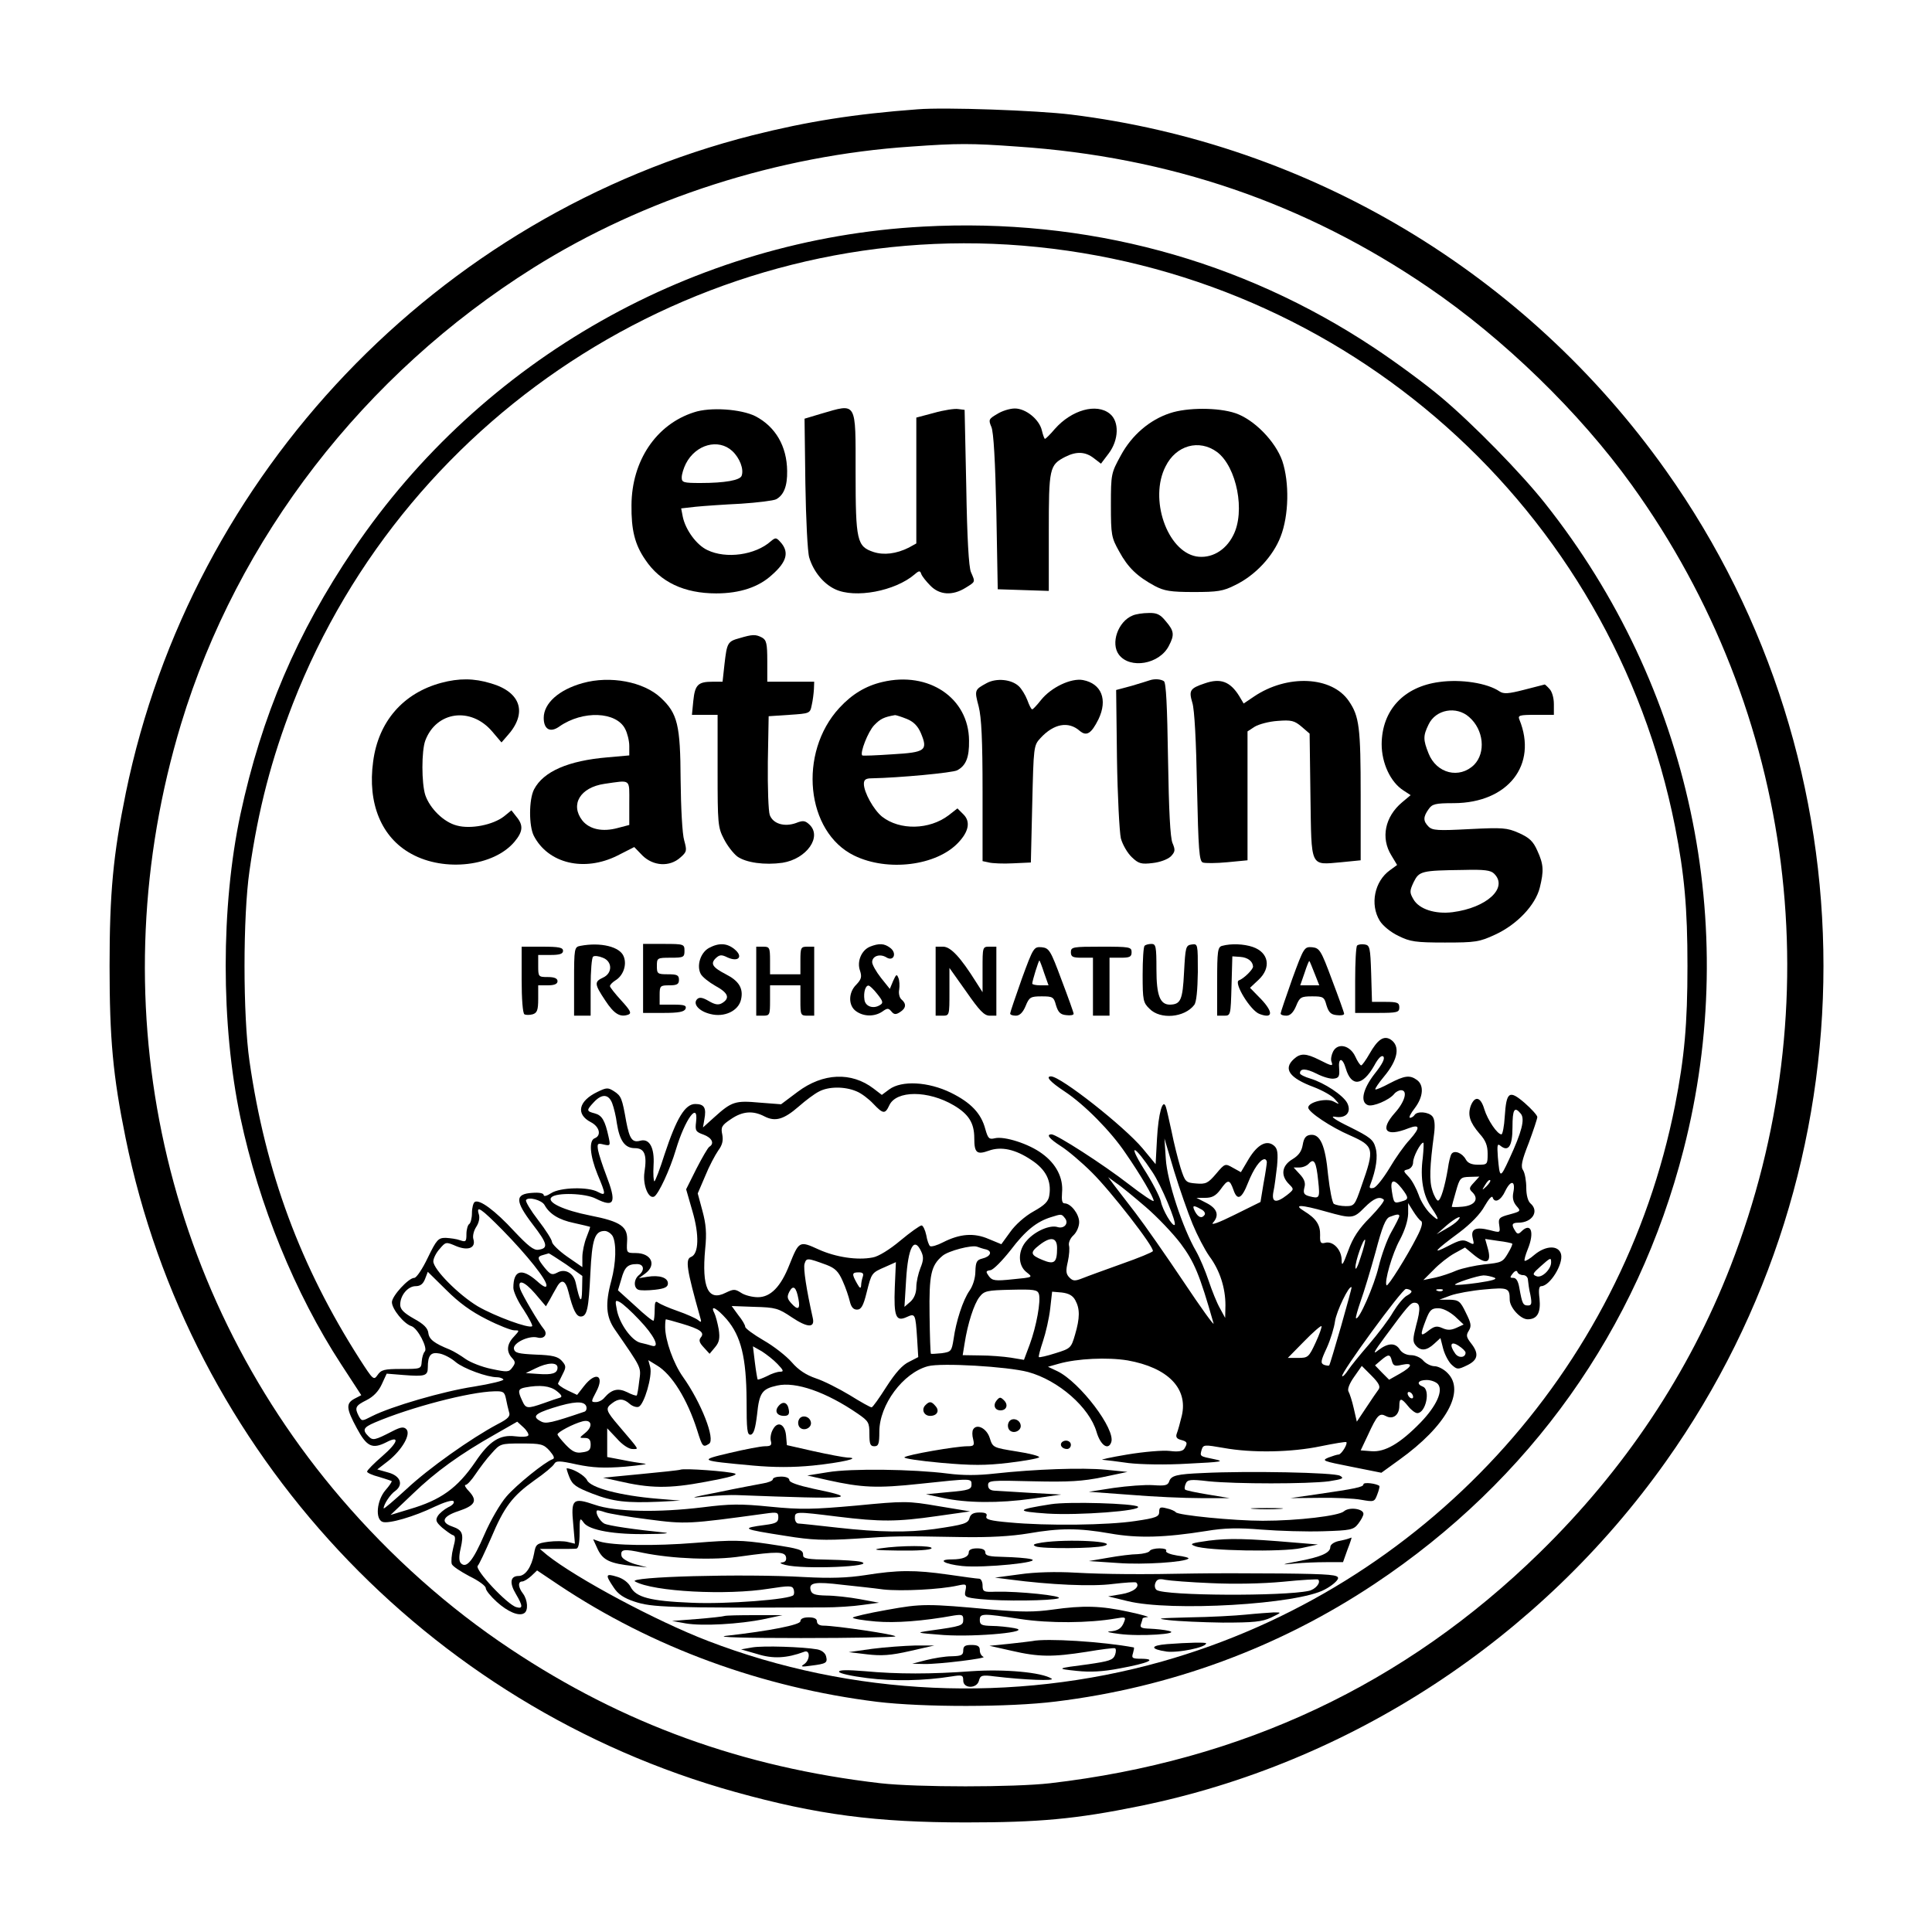 <?xml version="1.0" standalone="no"?>
<!DOCTYPE svg PUBLIC "-//W3C//DTD SVG 20010904//EN"
 "http://www.w3.org/TR/2001/REC-SVG-20010904/DTD/svg10.dtd">
<svg version="1.0" xmlns="http://www.w3.org/2000/svg"
 width="700pt" height="700pt" viewBox="0 0 700 700"
 preserveAspectRatio="xMidYMid meet">
<g transform="translate(0,700) scale(0.1,-0.1)"
fill="#000000" stroke="none">
<path d="M3325 6604 c-229 -17 -399 -44 -598 -94 -1141 -289 -2033 -1224
-2271 -2382 -46 -225 -59 -364 -59 -628 0 -263 12 -397 58 -623 231 -1137
1091 -2059 2210 -2370 295 -82 509 -110 835 -110 263 0 398 12 628 59 763 155
1452 606 1908 1249 761 1072 761 2518 0 3590 -507 715 -1289 1183 -2156 1290
-123 15 -457 27 -555 19z m360 -135 c552 -37 1043 -205 1490 -510 273 -186
548 -453 737 -716 594 -825 727 -1883 358 -2831 -151 -388 -384 -737 -692
-1038 -488 -477 -1077 -754 -1773 -835 -131 -15 -482 -15 -615 0 -500 58 -933
215 -1340 486 -226 150 -433 335 -614 546 -661 772 -878 1821 -580 2806 204
673 662 1267 1277 1653 400 251 887 407 1369 439 167 12 218 12 383 0z"/>
<path d="M3345 6179 c-829 -44 -1598 -480 -2064 -1169 -205 -303 -333 -603
-410 -961 -71 -334 -71 -762 0 -1098 67 -316 198 -638 365 -894 l73 -112 -25
-13 c-31 -17 -30 -35 9 -107 36 -67 56 -76 106 -51 51 27 44 0 -14 -50 -30
-26 -55 -51 -55 -56 0 -4 19 -13 43 -19 23 -7 44 -14 46 -15 2 -2 -8 -17 -23
-34 -31 -37 -37 -104 -10 -114 22 -8 115 19 189 55 34 16 63 25 68 20 5 -5 -3
-15 -19 -22 -15 -8 -32 -22 -38 -32 -9 -15 -6 -22 16 -42 15 -12 32 -25 39
-27 10 -3 10 -14 1 -47 -6 -24 -8 -50 -5 -58 3 -8 32 -27 64 -44 33 -16 59
-35 59 -43 0 -8 18 -30 40 -50 40 -36 80 -53 99 -41 16 9 13 48 -4 71 -18 23
-19 44 -3 44 6 0 21 9 33 20 l21 20 79 -53 c339 -226 735 -371 1153 -423 167
-20 478 -20 647 1 416 51 808 195 1155 426 564 375 953 922 1120 1574 209 815
24 1678 -501 2340 -85 108 -263 290 -379 387 -52 44 -160 124 -240 177 -483
321 -1044 472 -1635 440z m360 -69 c1173 -96 2136 -954 2364 -2105 34 -174 45
-294 45 -505 0 -211 -11 -331 -45 -505 -191 -965 -912 -1747 -1859 -2015 -540
-152 -1124 -126 -1646 75 -187 72 -475 226 -582 311 l-26 22 59 0 c33 0 66 0
73 1 8 1 12 20 12 58 0 54 1 56 15 36 19 -27 111 -44 236 -41 52 0 78 3 59 5
-109 11 -206 25 -221 33 -16 9 -33 39 -26 47 2 2 15 -1 29 -6 14 -5 85 -17
157 -26 137 -18 146 -17 424 21 43 6 47 5 47 -14 0 -17 -8 -22 -47 -27 -91
-12 -86 -15 75 -40 92 -15 137 -17 250 -10 149 10 153 10 382 6 105 -2 184 3
245 13 115 20 183 20 297 0 101 -18 199 -15 349 9 66 11 115 12 200 5 63 -5
163 -8 223 -6 99 3 110 5 127 27 10 13 19 29 19 36 0 19 -52 26 -71 9 -18 -16
-166 -34 -294 -34 -104 0 -308 20 -315 31 -3 4 -18 11 -33 14 -23 6 -27 4 -27
-13 0 -17 -11 -22 -87 -33 -98 -15 -320 -18 -456 -5 -70 6 -87 11 -83 22 4 10
-3 14 -25 14 -22 0 -32 -6 -36 -19 -5 -21 -19 -25 -128 -41 -97 -13 -198 -12
-350 5 -71 8 -136 15 -142 15 -7 0 -13 9 -13 20 0 24 2 24 155 5 155 -19 214
-19 360 2 l120 17 -115 19 c-111 19 -122 19 -298 2 -157 -14 -200 -15 -311 -4
-109 11 -148 10 -243 -2 -164 -20 -318 -17 -393 9 -79 27 -87 21 -78 -71 l6
-70 -25 6 c-15 4 -46 4 -71 1 -43 -6 -46 -9 -52 -43 -9 -48 -31 -81 -56 -81
-30 0 -34 -25 -10 -65 26 -44 26 -55 2 -48 -32 8 -153 137 -140 150 5 5 26 50
48 100 48 114 77 152 158 210 35 24 67 51 71 59 7 12 19 12 82 -2 58 -12 98
-14 175 -8 55 5 87 10 70 11 -16 2 -54 8 -82 14 l-53 10 0 52 0 52 35 -37 c19
-22 43 -38 56 -38 25 0 29 -8 -49 84 -47 55 -50 63 -24 82 23 18 42 17 63 -2
10 -9 25 -14 33 -11 20 8 50 111 42 143 l-7 26 31 -19 c54 -32 110 -122 146
-235 19 -61 21 -63 43 -49 24 15 -28 149 -95 243 -34 48 -64 132 -64 180 0 15
1 28 3 28 2 0 28 -7 58 -16 67 -20 83 -32 68 -50 -8 -10 -5 -19 11 -36 l21
-23 20 24 c15 18 18 32 13 65 -4 22 -11 49 -16 59 -16 31 9 18 45 -23 52 -61
71 -139 72 -293 0 -108 2 -127 15 -125 11 2 17 23 23 73 8 79 18 93 73 105 67
15 177 -23 292 -102 39 -27 42 -32 42 -73 0 -37 3 -45 18 -45 15 0 18 9 18 53
0 97 86 213 176 237 47 13 288 -1 363 -21 110 -30 222 -128 248 -217 14 -48
42 -68 53 -38 18 46 -114 219 -195 258 l-34 16 39 11 c67 19 177 24 250 12
145 -26 219 -101 196 -200 -6 -25 -14 -54 -18 -64 -5 -13 -1 -20 15 -24 23 -6
25 -11 12 -32 -6 -9 -22 -12 -53 -8 -25 3 -94 -3 -154 -13 -60 -10 -100 -19
-89 -19 11 -1 54 -6 95 -12 44 -5 133 -7 215 -2 122 6 134 8 95 16 -54 11 -53
10 -46 35 6 18 10 18 79 6 104 -19 247 -16 352 6 49 10 91 17 93 15 6 -6 -18
-45 -28 -45 -5 0 -21 -5 -37 -11 -26 -11 -19 -13 82 -33 l110 -22 65 47 c170
122 240 249 175 314 -13 14 -35 25 -47 25 -13 0 -31 9 -41 20 -9 11 -29 20
-44 20 -17 0 -33 8 -41 20 -16 26 -43 25 -78 -2 -22 -18 -17 -7 23 47 84 114
94 125 108 125 21 0 23 -21 6 -82 -12 -47 -13 -59 -2 -72 18 -22 40 -20 67 5
l23 21 10 -39 c6 -22 20 -48 31 -58 19 -17 22 -18 55 -2 40 19 45 42 15 80
-17 22 -19 29 -8 46 10 17 8 27 -11 65 -20 42 -26 46 -59 47 l-37 0 40 15 c22
8 77 18 122 22 87 8 93 6 93 -37 0 -28 39 -71 65 -71 35 0 48 24 43 75 -4 31
-2 45 6 45 31 0 81 80 72 116 -9 33 -55 32 -96 -2 -17 -15 -33 -24 -36 -22 -2
3 3 21 11 41 26 63 12 100 -23 65 -10 -10 -15 -10 -22 2 -15 23 -12 30 11 30
51 0 77 42 44 70 -9 8 -15 30 -15 56 0 25 -5 53 -11 63 -10 14 -6 34 20 100
17 46 31 88 31 94 -1 7 -21 29 -46 51 -56 48 -66 41 -72 -49 -2 -36 -8 -65
-12 -65 -15 0 -50 52 -62 91 -13 45 -34 50 -49 13 -12 -34 -4 -60 32 -102 22
-24 29 -43 29 -72 0 -39 -1 -40 -35 -40 -23 0 -37 6 -44 19 -13 24 -42 35 -52
20 -4 -6 -10 -30 -13 -53 -11 -65 -26 -116 -36 -116 -4 0 -14 16 -20 36 -12
35 -10 87 6 206 4 32 2 53 -6 63 -14 17 -56 20 -65 5 -3 -5 -11 -10 -16 -10
-6 0 2 16 17 35 31 41 34 83 8 102 -26 19 -45 16 -99 -12 -26 -14 -49 -24 -52
-22 -2 2 12 23 32 47 51 61 59 111 23 134 -25 15 -47 -1 -76 -52 -13 -23 -27
-42 -30 -42 -4 0 -14 15 -22 33 -19 40 -63 50 -80 17 -6 -12 -9 -28 -6 -36 7
-18 3 -18 -44 6 -48 24 -68 25 -92 3 -40 -36 -16 -69 73 -102 31 -12 65 -31
75 -43 19 -21 19 -21 -4 -9 -26 14 -92 -2 -92 -22 0 -16 82 -71 152 -101 87
-39 89 -47 41 -183 -24 -70 -26 -73 -57 -73 -17 0 -36 4 -43 8 -6 4 -15 51
-21 104 -10 109 -29 151 -65 146 -16 -2 -23 -12 -27 -36 -4 -23 -14 -38 -37
-52 -39 -23 -44 -59 -13 -90 19 -19 19 -19 -7 -40 -40 -31 -57 -27 -49 13 4
17 9 59 13 92 4 48 2 63 -11 74 -26 22 -59 5 -91 -47 l-29 -49 -29 16 c-28 16
-29 16 -61 -22 -29 -34 -37 -38 -72 -35 -38 3 -40 5 -57 58 -9 30 -24 89 -32
130 -9 41 -18 82 -21 90 -11 32 -27 -24 -32 -116 l-5 -92 -47 57 c-67 80 -297
261 -332 261 -21 0 -3 -20 50 -55 71 -47 167 -144 220 -223 54 -78 102 -160
102 -173 0 -5 -41 22 -91 61 -93 72 -261 180 -279 180 -21 0 -8 -16 34 -43 24
-15 75 -58 112 -95 68 -67 226 -270 221 -285 -1 -4 -52 -25 -112 -46 -61 -22
-125 -45 -142 -52 -28 -11 -35 -11 -48 2 -13 13 -14 24 -6 58 5 23 7 49 4 59
-2 10 5 26 16 36 12 11 21 32 21 48 0 29 -30 68 -53 68 -9 0 -11 12 -9 39 5
53 -21 104 -72 141 -48 36 -137 64 -171 56 -21 -5 -25 -2 -35 33 -15 57 -52
96 -125 132 -82 40 -178 45 -223 12 l-27 -20 -30 23 c-80 61 -183 57 -275 -12
l-60 -45 -78 6 c-88 8 -101 4 -164 -53 l-41 -37 5 29 c8 42 0 56 -33 56 -37 0
-68 -52 -111 -182 -17 -54 -34 -98 -37 -98 -3 0 -5 26 -3 58 4 64 -15 98 -48
89 -29 -8 -39 6 -51 69 -15 85 -18 93 -44 110 -22 14 -27 14 -60 -2 -69 -33
-80 -81 -24 -110 31 -16 39 -48 14 -58 -22 -8 -18 -62 10 -131 31 -74 31 -79
2 -64 -35 20 -138 17 -170 -4 -15 -10 -27 -13 -27 -7 0 7 -17 10 -42 8 -63 -4
-62 -30 2 -114 54 -70 58 -87 21 -92 -17 -3 -38 14 -88 67 -69 75 -126 117
-143 106 -5 -3 -10 -21 -10 -40 0 -19 -5 -37 -10 -40 -5 -3 -10 -20 -10 -36 0
-27 -2 -30 -22 -23 -13 5 -36 8 -53 9 -27 0 -33 -6 -65 -72 -19 -40 -41 -73
-49 -73 -21 0 -81 -66 -81 -88 0 -25 44 -79 71 -87 23 -8 60 -80 48 -92 -5 -5
-10 -21 -11 -36 -2 -27 -3 -27 -74 -27 -62 0 -73 -3 -86 -22 -14 -20 -16 -18
-65 58 -214 335 -341 676 -399 1079 -24 166 -24 524 0 690 32 224 80 406 157
605 418 1073 1502 1753 2644 1660z m1276 -3000 c-43 -55 -54 -103 -25 -114 18
-7 77 18 95 40 6 8 18 14 25 14 26 0 14 -42 -22 -82 -56 -63 -34 -89 49 -56
42 16 44 3 5 -41 -20 -21 -53 -68 -74 -104 -22 -36 -47 -68 -57 -71 -14 -3
-17 0 -12 12 21 55 28 102 19 133 -8 30 -20 39 -94 76 -52 25 -73 40 -54 37
41 -8 62 17 45 50 -15 28 -83 73 -133 88 -21 6 -38 15 -38 19 0 19 22 18 60
-1 23 -12 51 -20 63 -18 18 2 21 9 19 36 -4 41 12 42 24 1 20 -68 61 -64 103
10 15 28 27 39 33 33 7 -7 -4 -28 -31 -62z m-1878 -64 c18 -7 45 -28 61 -45
36 -38 43 -38 58 -6 25 55 141 55 234 0 54 -32 74 -64 74 -119 0 -53 9 -61 53
-45 45 16 96 5 154 -34 52 -34 73 -75 65 -127 -3 -23 -16 -36 -57 -59 -31 -17
-67 -49 -85 -75 l-32 -44 -46 19 c-53 23 -104 19 -165 -12 -21 -11 -42 -17
-47 -14 -4 2 -11 21 -14 40 -4 19 -12 35 -17 35 -6 0 -41 -25 -77 -55 -38 -32
-80 -58 -100 -61 -56 -11 -134 1 -196 29 -70 32 -71 31 -106 -56 -31 -79 -68
-117 -114 -117 -20 0 -48 7 -61 16 -22 14 -27 14 -56 0 -63 -32 -87 18 -74
159 6 57 3 90 -10 138 l-17 63 27 63 c14 35 36 76 47 92 15 20 19 36 15 58 -6
27 -2 34 31 56 42 29 80 32 122 10 39 -20 70 -11 124 36 25 22 57 46 73 54 35
19 94 19 136 1z m-885 -43 c6 -16 14 -48 17 -73 10 -63 29 -90 65 -90 35 0 45
-23 35 -87 -7 -46 15 -100 36 -88 16 11 56 96 78 170 33 110 82 177 73 100 -4
-32 -1 -36 27 -46 30 -11 41 -32 21 -44 -5 -3 -26 -39 -47 -80 l-37 -74 23
-80 c25 -85 23 -154 -5 -165 -22 -8 -16 -45 32 -216 7 -22 5 -23 -8 -12 -8 6
-41 21 -73 32 -32 11 -63 25 -70 30 -10 8 -13 3 -13 -25 0 -20 -2 -38 -4 -40
-2 -3 -32 21 -66 53 l-63 57 12 40 c12 44 23 55 57 55 25 0 29 -22 7 -40 -19
-15 -20 -46 -2 -53 7 -3 34 -3 60 0 36 4 47 10 47 23 0 21 -31 31 -74 24 l-31
-5 23 17 c42 31 22 74 -35 74 -33 0 -33 1 -31 41 4 55 -22 73 -134 95 -96 19
-158 48 -140 66 18 18 123 15 161 -5 68 -34 76 -15 37 86 -13 34 -26 74 -29
89 -4 25 -2 27 21 21 23 -5 24 -4 17 28 -13 60 -24 78 -50 85 -31 8 -31 11 -3
41 29 31 53 29 66 -4z m3292 -38 c16 -19 4 -66 -42 -165 -33 -71 -34 -70 -41
8 -3 43 -2 50 9 41 29 -24 44 -2 44 66 0 66 7 78 30 50z m-1189 -400 c17 -41
44 -93 61 -117 38 -51 58 -115 58 -177 l-1 -46 -19 35 c-11 19 -29 64 -41 100
-12 36 -32 83 -45 106 -49 84 -105 255 -110 334 l-5 75 35 -118 c20 -65 50
-151 67 -192z m834 240 c-10 -74 1 -136 31 -180 32 -47 30 -55 -5 -21 -15 15
-34 45 -41 67 -8 22 -23 51 -35 64 -21 22 -22 24 -4 28 11 3 19 14 19 26 0 20
27 71 37 71 2 0 1 -25 -2 -55z m-980 -51 c32 -47 89 -184 81 -192 -8 -7 -44
54 -50 85 -4 18 -32 72 -63 120 -59 95 -32 84 32 -13z m415 35 c0 -5 -5 -40
-12 -77 l-11 -67 -95 -47 c-56 -28 -87 -39 -77 -28 24 27 15 52 -25 72 l-35
18 32 0 c24 0 38 7 55 30 27 38 33 38 47 -1 14 -41 30 -33 53 26 20 50 44 85
60 85 4 0 8 -5 8 -11z m186 -67 c7 -64 5 -66 -33 -56 -18 5 -22 11 -17 31 5
17 0 31 -17 49 l-22 24 21 0 c12 0 27 6 34 14 19 21 27 7 34 -62z m564 -7
c-18 -19 -18 -23 -4 -36 23 -24 7 -47 -37 -51 -21 -2 -39 -2 -39 0 0 2 7 27
15 55 14 50 17 52 50 53 l35 1 -20 -22z m-1189 -88 c42 -36 99 -96 127 -133
49 -66 68 -110 119 -289 3 -11 -46 57 -108 150 -63 94 -141 206 -174 249 -33
43 -69 90 -80 104 l-20 27 30 -22 c17 -11 64 -50 106 -86z m1235 75 c-17 -16
-18 -16 -5 5 7 12 15 20 18 17 3 -2 -3 -12 -13 -22z m-307 -8 c26 -34 26 -40
-1 -47 -27 -8 -28 -7 -35 37 -7 43 7 47 36 10z m404 -15 c-4 -20 0 -35 12 -49
16 -18 15 -19 -25 -30 -38 -10 -42 -14 -38 -39 4 -28 4 -28 -34 -18 -52 13
-70 4 -62 -29 6 -25 5 -25 -16 -14 -19 10 -30 8 -74 -15 -60 -31 -50 -18 42
50 41 31 76 67 91 95 14 24 26 39 29 32 7 -23 30 -12 46 23 20 41 38 38 29 -6z
m-3510 -45 c18 -33 53 -54 106 -65 31 -7 57 -13 59 -14 1 -1 -5 -18 -13 -38
-8 -20 -15 -52 -15 -72 l0 -36 -55 38 c-30 21 -54 45 -55 53 0 8 -23 44 -50
79 -27 35 -47 68 -44 73 8 13 57 0 67 -18z m3041 19 c3 -4 -19 -32 -49 -63
-42 -42 -63 -74 -80 -121 -20 -54 -24 -59 -24 -33 -1 37 -32 69 -60 61 -16 -4
-19 1 -18 28 1 37 -14 60 -58 87 -41 25 -12 24 80 -2 93 -26 99 -26 139 15 34
34 55 42 70 28z m135 -77 c7 -5 2 -25 -16 -59 -34 -67 -104 -179 -109 -174
-10 10 21 117 48 165 18 34 29 69 30 94 l0 39 18 -29 c10 -16 23 -33 29 -36z
m-798 43 c11 -5 17 -14 14 -20 -10 -15 -23 -11 -35 11 -12 23 -7 25 21 9z
m-2530 -76 c90 -92 159 -179 159 -200 0 -10 -11 -6 -35 16 -55 48 -85 39 -85
-25 0 -13 16 -49 37 -79 20 -31 34 -58 31 -60 -10 -10 -135 36 -197 72 -70 42
-161 134 -161 163 0 10 10 31 23 45 22 26 23 26 60 10 44 -18 72 -6 62 26 -3
10 1 29 10 43 10 15 14 33 10 46 -11 35 8 22 86 -57z m2037 44 c16 -19 -2 -40
-26 -33 -27 9 -81 -14 -111 -48 -34 -36 -34 -91 -1 -116 23 -18 23 -18 -50
-25 -65 -7 -75 -5 -87 11 -12 17 -12 19 6 22 11 2 43 35 73 73 53 70 94 103
146 119 38 12 38 12 50 -3z m1212 7 c0 -4 -13 -30 -29 -58 -16 -28 -36 -85
-46 -126 -16 -68 -72 -196 -82 -186 -2 2 6 30 17 62 12 33 36 113 54 178 24
91 36 121 51 127 26 10 35 11 35 3z m212 -16 c-6 -7 -25 -21 -44 -31 l-33 -19
35 31 c35 30 62 42 42 19z m-3062 -57 c14 -28 12 -97 -5 -161 -23 -84 -19
-131 12 -176 100 -145 96 -136 89 -188 -3 -27 -7 -50 -9 -52 -2 -2 -18 3 -35
12 -33 16 -56 10 -82 -20 -7 -9 -21 -16 -31 -16 -18 0 -18 1 1 37 32 60 -1 76
-44 21 l-25 -32 -36 17 c-20 10 -35 21 -33 25 2 4 10 19 17 34 13 25 12 30 -4
48 -14 15 -33 20 -94 22 -63 3 -76 6 -79 21 -4 21 54 49 85 41 25 -7 39 12 23
31 -19 23 -78 124 -85 144 -12 38 14 30 53 -15 l40 -47 14 24 c7 13 18 33 24
43 18 34 33 29 44 -16 16 -64 28 -88 44 -88 23 0 29 28 35 156 6 125 16 154
52 154 10 0 23 -9 29 -19z m1610 -43 c0 -53 -10 -61 -53 -43 -44 18 -46 27
-11 54 41 32 64 28 64 -11z m1100 -33 c-10 -33 -19 -50 -19 -38 -1 23 29 107
35 101 2 -2 -5 -31 -16 -63z m549 49 c2 -2 -5 -18 -16 -36 -18 -31 -24 -33
-84 -39 -35 -4 -80 -14 -101 -22 -20 -9 -55 -21 -78 -26 l-43 -9 37 37 c20 21
54 48 76 60 l38 21 30 -25 c48 -40 68 -31 52 24 l-9 32 47 -7 c26 -3 49 -8 51
-10z m-2141 -29 c9 -19 8 -32 -3 -59 -8 -20 -15 -51 -15 -69 0 -22 -8 -41 -21
-53 l-22 -19 6 98 c7 118 29 159 55 102z m235 8 c24 -7 16 -26 -14 -33 -20 -5
-24 -12 -25 -47 0 -23 -9 -52 -21 -69 -24 -34 -49 -111 -58 -176 -7 -44 -9
-46 -43 -51 -21 -2 -38 -3 -39 -2 -2 1 -4 64 -5 141 -2 145 5 179 47 214 21
18 106 40 125 33 8 -3 23 -8 33 -10z m-1522 -54 l59 -42 -1 -51 c-1 -52 -8
-44 -23 26 -8 36 -39 53 -67 37 -19 -10 -25 -7 -45 17 -28 35 -29 41 -6 47 9
3 19 5 20 6 2 0 30 -18 63 -40z m944 -2 c31 -12 43 -24 58 -58 11 -24 22 -57
26 -74 5 -21 13 -30 26 -30 15 0 23 13 35 62 18 71 17 71 68 93 l38 17 -4 -91
c-4 -106 4 -126 43 -108 31 14 32 13 38 -79 l4 -66 -33 -17 c-24 -11 -49 -39
-82 -90 -26 -41 -50 -75 -54 -75 -3 -1 -39 19 -79 44 -40 24 -95 52 -123 61
-35 12 -63 30 -87 58 -20 23 -66 59 -103 80 -36 21 -66 43 -66 49 0 6 -11 25
-25 42 l-24 33 82 -3 c77 -2 87 -5 136 -38 57 -38 84 -39 76 -3 -23 103 -35
180 -30 197 7 22 9 22 80 -4z m2625 9 c0 -25 -34 -58 -53 -50 -16 6 -14 10 14
35 37 33 39 34 39 15z m-101 -46 c9 0 17 -8 17 -17 1 -10 4 -35 9 -55 6 -32 4
-38 -9 -38 -18 0 -21 7 -31 63 -4 24 -11 37 -22 37 -13 0 -13 2 -2 16 8 10 15
12 17 5 2 -6 11 -11 21 -11z m-3756 -160 c43 -22 89 -40 100 -40 20 0 20 0 -1
-23 -26 -27 -28 -54 -7 -77 13 -14 13 -19 1 -35 -12 -17 -18 -17 -75 -5 -35 7
-77 24 -94 36 -18 13 -43 28 -57 34 -57 23 -75 37 -78 60 -2 18 -17 33 -52 52
-37 21 -50 34 -50 51 0 34 28 67 56 67 17 0 27 8 34 26 l10 26 67 -66 c46 -46
90 -78 146 -106z m1363 154 c-3 -9 -6 -23 -6 -32 -1 -12 -5 -10 -15 8 -19 34
-19 40 6 40 15 0 19 -4 15 -16z m2288 -3 c13 -5 -5 -11 -60 -19 -43 -6 -80 -9
-82 -7 -5 5 81 33 103 34 11 0 29 -4 39 -8z m-2521 -78 c7 -37 -2 -42 -27 -14
-14 16 -15 23 -6 41 14 26 25 17 33 -27z m1966 -98 c-22 -76 -41 -140 -43
-142 -2 -2 -10 -1 -19 2 -13 6 -12 14 10 61 14 31 27 74 30 97 5 35 51 132 60
123 1 -1 -16 -64 -38 -141z m-1095 117 c8 -25 -9 -118 -33 -183 l-21 -56 -48
8 c-26 4 -76 8 -110 8 l-64 1 7 43 c11 71 34 143 54 168 17 22 27 24 114 26
83 2 96 0 101 -15z m1349 11 c4 -3 -3 -11 -15 -17 -12 -6 -34 -33 -50 -59 -15
-27 -55 -79 -88 -118 -33 -38 -67 -80 -76 -94 -9 -14 -19 -24 -21 -21 -8 8
217 316 231 316 7 0 16 -3 19 -7z m114 1 c-3 -3 -12 -4 -19 -1 -8 3 -5 6 6 6
11 1 17 -2 13 -5z m-1331 -35 c17 -31 17 -64 -1 -125 -14 -48 -16 -50 -71 -67
-31 -10 -58 -16 -60 -14 -2 2 5 28 15 58 10 30 22 82 26 117 l7 62 35 -3 c25
-3 40 -11 49 -28z m-1580 -71 c54 -56 77 -103 46 -94 -9 3 -28 8 -42 11 -32 8
-76 70 -85 119 -7 35 -6 37 11 28 11 -6 42 -34 70 -64z m2955 13 l32 -30 -26
-12 c-20 -9 -33 -9 -51 -1 -20 9 -29 7 -50 -9 -30 -24 -32 -19 -10 38 14 37
21 43 45 43 17 0 40 -12 60 -29z m-504 -95 c-25 -54 -28 -56 -64 -56 l-37 0
59 60 c32 33 61 58 63 55 2 -2 -7 -29 -21 -59z m543 -37 c0 -18 -24 -21 -37
-4 -23 32 -17 48 12 29 14 -9 25 -20 25 -25z m-2493 -41 c22 -23 24 -28 9 -28
-9 0 -31 -7 -47 -16 -17 -8 -32 -14 -34 -12 -1 2 -6 29 -10 62 l-7 58 32 -18
c17 -11 43 -31 57 -46z m-1166 7 c29 -24 114 -55 150 -55 10 0 20 -4 23 -8 3
-4 -45 -16 -107 -26 -112 -17 -300 -72 -369 -107 -37 -19 -37 -19 -48 0 -16
31 -12 38 28 58 24 12 43 31 55 57 l18 39 62 -5 c76 -6 87 -3 87 27 0 45 11
57 42 51 17 -3 43 -17 59 -31z m3392 4 c5 -18 11 -20 36 -14 42 9 39 -6 -7
-32 l-39 -22 -26 26 -25 26 21 18 c28 24 34 23 40 -2z m-3023 -24 c0 -21 -19
-27 -71 -23 l-44 3 35 17 c44 22 80 23 80 3z m2975 -79 c-6 -8 -26 -37 -45
-66 l-34 -51 -11 48 c-6 27 -15 54 -19 61 -5 8 3 29 20 53 l28 40 35 -35 c27
-27 33 -40 26 -50z m215 19 c20 -24 -6 -80 -63 -139 -74 -76 -129 -108 -178
-104 l-39 3 26 55 c34 74 42 82 66 69 25 -13 48 4 48 37 0 30 7 30 32 -1 11
-14 26 -25 33 -25 31 0 49 85 20 96 -25 10 -17 24 14 24 16 0 34 -7 41 -15z
m-3193 -25 c18 -14 21 -21 12 -24 -8 -2 -34 -11 -59 -20 -60 -21 -65 -20 -78
9 -17 36 -15 43 11 48 53 10 90 6 114 -13z m-184 -27 c3 -16 8 -37 11 -48 6
-16 -2 -25 -41 -45 -96 -51 -250 -160 -330 -235 -46 -42 -83 -74 -83 -70 0 14
24 51 42 63 31 23 19 55 -26 67 l-39 11 40 31 c50 40 83 97 65 115 -9 9 -20 8
-49 -7 -66 -34 -72 -35 -88 -19 -23 23 -19 32 23 50 129 55 343 111 433 113
32 1 37 -2 42 -26z m3287 6 c0 -6 -4 -7 -10 -4 -5 3 -10 11 -10 16 0 6 5 7 10
4 6 -3 10 -11 10 -16z m-2996 -34 c3 -9 0 -18 -7 -20 -118 -40 -139 -45 -157
-35 -33 17 -23 28 43 49 76 24 113 26 121 6z m-4 -97 c-22 -18 -22 -18 -1 -18
15 0 21 -6 21 -24 0 -19 -6 -25 -30 -28 -23 -4 -36 2 -60 27 -16 17 -30 34
-30 38 0 8 56 38 90 47 34 9 40 -18 10 -42z m-206 -9 c-3 -5 -24 -6 -47 -3
-56 7 -94 -17 -145 -93 -65 -95 -125 -138 -238 -171 l-69 -21 81 77 c83 80
170 143 301 217 l77 44 23 -21 c12 -11 20 -25 17 -29z m77 -55 c16 -19 20 -28
11 -31 -28 -10 -131 -93 -167 -135 -22 -25 -58 -87 -80 -138 -41 -95 -65 -124
-85 -104 -7 7 -8 24 -1 54 12 53 7 66 -30 79 -44 15 -36 37 22 56 60 20 70 37
39 71 -13 13 -19 24 -13 24 6 0 22 18 36 39 15 22 40 56 58 75 31 35 32 36
108 36 71 0 80 -2 102 -26z"/>
<path d="M2514 5506 c-137 -44 -225 -176 -226 -336 -1 -90 12 -143 50 -198 54
-81 141 -122 257 -122 86 0 155 23 203 68 51 45 61 79 34 113 -19 22 -21 23
-39 8 -56 -50 -162 -65 -230 -32 -39 18 -79 73 -89 120 l-6 31 53 6 c30 3 103
8 164 11 60 4 117 11 127 16 28 15 41 48 40 103 -1 89 -42 160 -115 198 -52
26 -164 34 -223 14z m139 -140 c27 -25 43 -66 34 -90 -6 -16 -60 -26 -149 -26
-62 0 -68 2 -68 20 0 12 7 34 15 50 36 70 118 92 168 46z"/>
<path d="M2975 5501 l-60 -18 3 -234 c2 -129 8 -250 14 -269 15 -50 51 -95 94
-115 72 -34 217 -7 288 54 16 14 20 14 24 1 3 -8 18 -27 33 -42 33 -34 80 -37
127 -8 37 23 36 20 20 57 -8 18 -14 125 -17 308 l-6 280 -24 3 c-12 2 -52 -4
-87 -14 l-64 -17 0 -228 0 -228 -27 -15 c-46 -23 -91 -28 -128 -16 -60 20 -65
40 -65 288 0 261 6 251 -125 213z"/>
<path d="M3613 5500 c-31 -18 -32 -21 -21 -47 8 -18 14 -124 18 -308 l5 -280
93 -3 92 -3 0 213 c0 233 2 243 60 273 40 20 72 19 103 -5 l26 -20 28 37 c37
49 39 116 4 144 -48 39 -138 14 -199 -55 -17 -20 -33 -36 -36 -36 -2 0 -7 13
-11 30 -9 40 -58 80 -98 80 -18 0 -47 -9 -64 -20z"/>
<path d="M4239 5503 c-73 -24 -138 -79 -178 -153 -35 -64 -36 -67 -36 -180 0
-109 2 -118 30 -168 32 -59 66 -91 129 -125 34 -18 57 -22 141 -22 86 0 107 3
150 25 73 35 138 105 165 176 30 77 32 196 6 274 -25 71 -102 150 -170 173
-62 21 -175 21 -237 0z m171 -141 c71 -54 103 -216 58 -302 -28 -56 -81 -85
-134 -76 -106 20 -171 209 -111 326 38 77 122 100 187 52z"/>
<path d="M4104 4770 c-53 -21 -81 -101 -50 -142 40 -53 147 -35 181 32 21 40
19 54 -11 89 -20 25 -33 31 -62 30 -21 0 -47 -4 -58 -9z"/>
<path d="M2680 4688 c-44 -12 -46 -17 -55 -94 l-7 -64 -36 0 c-53 0 -64 -11
-70 -69 l-5 -51 47 0 46 0 0 -203 c0 -191 1 -205 23 -247 12 -24 34 -52 48
-63 32 -23 100 -32 164 -23 88 14 145 95 97 139 -15 14 -23 15 -48 5 -42 -15
-83 -3 -95 29 -5 14 -8 99 -7 192 l3 166 75 5 c74 5 75 5 81 35 4 17 7 42 8
58 l1 27 -85 0 -85 0 0 75 c0 63 -3 76 -19 85 -23 12 -34 12 -81 -2z"/>
<path d="M1599 4526 c-138 -37 -228 -140 -247 -285 -21 -152 30 -276 139 -335
120 -66 298 -45 373 44 31 37 33 60 7 91 l-18 23 -27 -22 c-40 -31 -121 -47
-171 -33 -47 12 -97 61 -114 110 -14 43 -14 161 0 198 40 106 165 123 242 33
l34 -40 20 23 c75 82 52 159 -58 191 -62 19 -116 19 -180 2z"/>
<path d="M2111 4525 c-86 -24 -141 -73 -141 -126 0 -42 24 -55 57 -31 85 59
206 54 238 -9 8 -15 15 -43 15 -62 l0 -34 -79 -7 c-142 -12 -232 -51 -266
-116 -19 -37 -19 -132 -1 -168 52 -101 183 -132 303 -72 l61 31 30 -31 c39
-38 98 -42 137 -7 24 21 24 25 14 62 -7 22 -12 120 -13 220 -1 199 -11 240
-72 297 -62 58 -183 81 -283 53z m169 -435 l0 -79 -42 -11 c-55 -15 -102 -5
-128 27 -45 58 -8 120 80 133 98 14 90 20 90 -70z"/>
<path d="M3197 4529 c-60 -14 -110 -44 -156 -94 -150 -163 -121 -450 54 -535
121 -59 298 -37 377 47 38 40 45 76 19 102 l-22 22 -32 -25 c-70 -53 -177 -55
-241 -5 -30 24 -66 88 -66 119 0 15 7 20 28 20 101 2 293 20 310 29 32 17 44
47 43 108 -1 154 -146 252 -314 212z m89 -134 c24 -10 39 -25 50 -50 27 -64
18 -71 -103 -78 -58 -4 -108 -6 -109 -4 -9 9 21 86 43 109 22 23 35 30 76 37
4 0 23 -6 43 -14z"/>
<path d="M3575 4525 c-44 -24 -45 -25 -29 -85 10 -40 14 -120 14 -307 l0 -253
23 -5 c12 -3 52 -5 87 -3 l65 3 5 212 c5 208 5 212 30 239 48 52 101 62 142
26 25 -21 42 -10 68 42 34 71 11 129 -56 142 -43 8 -115 -26 -152 -72 -15 -19
-29 -34 -32 -34 -4 0 -11 15 -18 34 -7 18 -21 41 -31 50 -27 25 -81 30 -116
11z"/>
<path d="M4165 4535 c-5 -2 -35 -11 -65 -20 l-56 -15 3 -248 c2 -136 9 -266
14 -289 6 -23 24 -54 40 -69 24 -23 34 -26 75 -21 27 3 54 13 66 24 16 17 17
23 6 49 -8 20 -13 115 -16 304 -3 194 -7 277 -15 282 -12 8 -35 9 -52 3z"/>
<path d="M4365 4524 c-54 -18 -58 -26 -45 -70 8 -24 14 -142 17 -306 5 -228 8
-268 21 -273 8 -3 48 -3 89 1 l73 7 0 233 0 234 26 17 c15 9 52 19 83 21 50 4
61 1 87 -21 l29 -25 3 -226 c4 -263 -3 -250 112 -240 l70 7 0 236 c0 245 -5
286 -43 341 -61 90 -223 98 -344 16 l-37 -25 -16 27 c-33 53 -68 66 -125 46z"/>
<path d="M5215 4529 c-129 -17 -208 -102 -209 -225 0 -69 32 -138 79 -168 l26
-17 -31 -26 c-62 -52 -78 -129 -39 -192 l21 -35 -26 -19 c-56 -40 -73 -124
-37 -183 11 -18 40 -42 68 -55 42 -21 62 -24 168 -24 111 0 125 2 183 29 78
36 145 106 161 170 15 61 14 84 -9 134 -15 34 -29 47 -67 64 -43 19 -58 20
-179 14 -114 -6 -134 -5 -148 9 -20 20 -20 35 0 63 13 19 24 22 92 22 196 1
304 139 237 303 -6 15 0 17 59 17 l66 0 0 39 c0 23 -7 46 -16 55 -8 9 -16 16
-17 16 -1 0 -34 -9 -74 -19 -58 -15 -75 -16 -90 -6 -44 30 -139 45 -218 34z
m108 -127 c53 -46 61 -129 18 -173 -53 -52 -136 -32 -165 41 -20 50 -20 64 0
105 26 55 101 68 147 27z m91 -568 c51 -51 -27 -123 -151 -139 -63 -8 -122 11
-142 47 -14 24 -14 30 1 62 20 40 28 42 180 44 76 2 100 -1 112 -14z"/>
<path d="M2103 3573 c-22 -4 -23 -8 -23 -129 l0 -124 30 0 30 0 0 104 c0 58 4
107 9 110 5 4 21 2 35 -4 35 -13 36 -56 1 -72 -32 -15 -32 -23 8 -83 32 -49
54 -62 84 -51 12 5 7 15 -26 51 -22 24 -41 48 -41 52 0 5 9 14 20 21 28 17 42
56 30 86 -13 36 -84 53 -157 39z"/>
<path d="M2330 3455 l0 -125 74 0 c56 0 75 4 80 15 4 12 -4 15 -44 15 l-50 0
0 35 c0 33 2 35 35 35 28 0 35 4 35 20 0 17 -7 20 -40 20 -38 0 -40 2 -40 30
0 29 1 30 50 30 47 0 50 2 50 25 0 24 -2 25 -75 25 l-75 0 0 -125z"/>
<path d="M2568 3565 c-30 -17 -45 -64 -29 -94 6 -11 30 -30 53 -43 46 -25 54
-44 25 -62 -13 -8 -25 -7 -49 7 -22 13 -34 15 -42 7 -17 -17 6 -44 48 -54 50
-13 102 11 111 53 9 40 -8 67 -55 91 -48 25 -57 38 -37 58 14 13 21 14 43 3
40 -18 58 3 25 30 -27 22 -56 24 -93 4z"/>
<path d="M3152 3570 c-31 -13 -48 -54 -36 -87 7 -22 5 -31 -13 -50 -30 -29
-30 -77 -1 -97 28 -20 67 -20 95 -1 18 13 22 13 33 0 9 -11 16 -12 31 -2 22
14 24 30 5 46 -7 6 -11 22 -8 36 2 14 1 33 -3 42 -6 15 -8 13 -19 -11 l-12
-29 -32 40 c-18 23 -32 48 -32 57 0 22 28 32 52 17 26 -16 39 16 13 35 -21 16
-40 17 -73 4z m27 -172 c20 -25 22 -32 10 -39 -24 -16 -54 -6 -57 19 -4 27 4
52 15 51 4 0 19 -14 32 -31z"/>
<path d="M4147 3573 c-4 -3 -7 -51 -7 -105 0 -92 2 -101 25 -123 39 -40 127
-32 162 14 8 10 12 54 13 119 0 102 0 103 -22 100 -22 -3 -23 -9 -28 -101 -5
-100 -12 -116 -51 -117 -36 0 -49 33 -49 128 0 83 -2 92 -18 92 -10 0 -22 -3
-25 -7z"/>
<path d="M4428 3573 c-16 -4 -18 -19 -18 -129 l0 -124 25 0 c24 0 24 1 27 108
l3 107 29 -2 c27 -2 45 -16 46 -35 0 -11 -34 -44 -51 -50 -21 -7 42 -111 75
-122 48 -18 50 6 6 53 l-41 42 31 29 c47 44 37 99 -21 119 -32 11 -78 13 -111
4z"/>
<path d="M4917 3574 c-4 -4 -7 -61 -7 -126 l0 -118 80 0 c73 0 80 2 80 20 0
17 -7 20 -50 20 l-49 0 -3 103 c-3 94 -5 102 -23 105 -12 2 -24 0 -28 -4z"/>
<path d="M1890 3451 c0 -70 4 -122 10 -126 6 -3 19 -3 30 0 16 5 20 15 20 56
l0 49 35 0 c24 0 35 5 35 15 0 10 -11 15 -35 15 -34 0 -35 1 -35 40 l0 40 45
0 c33 0 45 4 45 15 0 12 -15 15 -75 15 l-75 0 0 -119z"/>
<path d="M2740 3445 l0 -125 25 0 c24 0 25 3 25 55 l0 55 55 0 55 0 0 -55 c0
-52 1 -55 25 -55 l25 0 0 125 0 125 -25 0 c-23 0 -25 -3 -25 -50 l0 -50 -55 0
-55 0 0 50 c0 47 -2 50 -25 50 l-25 0 0 -125z"/>
<path d="M3390 3445 l0 -125 25 0 c25 0 25 1 25 87 l0 86 61 -86 c48 -69 65
-87 85 -87 l24 0 0 125 0 125 -25 0 c-25 0 -25 -1 -25 -82 l0 -83 -23 36 c-57
91 -92 128 -119 129 l-28 0 0 -125z"/>
<path d="M3702 3453 c-23 -65 -42 -121 -42 -125 0 -5 9 -8 21 -8 13 0 25 11
35 35 13 32 18 35 58 35 40 0 44 -2 52 -32 8 -26 16 -34 37 -36 15 -2 27 0 27
5 0 4 -20 60 -44 123 -40 108 -45 115 -72 118 -28 2 -30 0 -72 -115z m81 22
l16 -45 -30 0 c-16 0 -29 3 -29 6 0 10 23 84 26 84 1 0 9 -20 17 -45z"/>
<path d="M3880 3550 c0 -17 7 -20 40 -20 l40 0 0 -105 0 -105 30 0 30 0 0 105
0 105 40 0 c33 0 40 3 40 20 0 19 -7 20 -110 20 -103 0 -110 -1 -110 -20z"/>
<path d="M4682 3453 c-23 -65 -42 -121 -42 -125 0 -5 9 -8 21 -8 13 0 25 11
35 35 13 32 18 35 58 35 40 0 44 -2 52 -32 8 -26 16 -34 37 -36 15 -2 27 0 27
5 0 4 -20 60 -44 123 -40 108 -45 115 -72 118 -28 2 -30 0 -72 -115z m81 20
l17 -43 -34 0 -35 0 16 46 c8 25 16 44 17 42 2 -2 10 -22 19 -45z"/>
<path d="M3611 1926 c-14 -17 -7 -36 14 -36 22 0 29 20 13 36 -13 13 -16 13
-27 0z"/>
<path d="M2821 1906 c-16 -19 -6 -36 20 -36 15 0 20 6 17 22 -4 27 -21 33 -37
14z"/>
<path d="M3353 1909 c-16 -16 -5 -39 17 -39 25 0 35 18 20 35 -15 18 -22 19
-37 4z"/>
<path d="M2894 1855 c-4 -9 -2 -21 4 -27 15 -15 44 -1 40 19 -4 23 -36 29 -44
8z"/>
<path d="M3654 1845 c-4 -9 -2 -21 4 -27 15 -15 44 -1 40 19 -4 23 -36 29 -44
8z"/>
<path d="M2800 1820 c-7 -12 -10 -31 -7 -41 4 -15 0 -19 -21 -19 -15 0 -72
-11 -127 -24 -115 -27 -113 -28 83 -46 79 -7 144 -7 217 0 106 11 179 28 125
29 -14 1 -68 11 -122 23 l-97 22 -3 35 c-4 42 -31 54 -48 21z"/>
<path d="M3526 1821 c-4 -6 -4 -22 0 -36 5 -22 3 -25 -21 -25 -41 0 -219 -31
-228 -40 -5 -4 55 -13 132 -20 112 -10 162 -10 246 0 58 7 108 16 110 20 3 4
-34 14 -81 21 -86 14 -87 14 -98 49 -11 35 -47 53 -60 31z"/>
<path d="M3847 1774 c-9 -10 2 -24 19 -24 8 0 14 7 14 15 0 15 -21 21 -33 9z"/>
<path d="M2063 1648 c11 -28 25 -37 84 -60 75 -29 123 -34 243 -29 l75 4 -85
7 c-131 11 -240 39 -253 67 -8 17 -52 43 -74 43 -1 0 3 -15 10 -32z"/>
<path d="M2465 1675 c-5 -2 -71 -9 -145 -16 l-135 -13 55 -12 c116 -27 183
-28 316 -3 82 15 119 25 107 30 -23 8 -184 20 -198 14z"/>
<path d="M3000 1666 l-75 -12 75 -17 c122 -27 177 -30 334 -13 188 20 186 20
186 -3 0 -17 -10 -21 -82 -27 l-83 -8 60 -13 c86 -19 204 -20 325 -3 l105 15
-110 6 c-60 4 -120 7 -132 8 -15 1 -23 7 -23 20 0 17 9 18 163 14 130 -3 180
0 252 15 l90 19 -79 8 c-85 8 -256 2 -402 -14 -62 -7 -115 -7 -170 0 -125 16
-351 19 -434 5z"/>
<path d="M4360 1663 c-97 -4 -117 -9 -124 -31 -5 -14 -15 -16 -58 -13 -29 2
-93 -3 -143 -10 l-90 -14 150 -11 c83 -7 197 -12 255 -12 l105 0 -78 13 c-43
7 -81 15 -83 18 -3 2 -2 12 2 21 6 15 16 17 83 9 99 -10 359 -10 436 0 51 8
56 11 40 20 -20 12 -334 18 -495 10z"/>
<path d="M2800 1640 c0 -5 -17 -12 -37 -15 -21 -4 -92 -17 -158 -31 -108 -21
-112 -23 -45 -16 41 4 91 6 110 5 418 -16 452 -13 277 23 -55 12 -87 23 -87
31 0 8 -12 13 -30 13 -16 0 -30 -4 -30 -10z"/>
<path d="M4940 1622 c0 -10 -30 -16 -175 -37 l-90 -13 105 1 c58 1 126 -2 152
-7 46 -8 48 -8 58 19 6 15 9 29 8 31 -10 9 -58 15 -58 6z"/>
<path d="M3808 1550 c-128 -20 -130 -26 -13 -34 113 -7 343 10 328 25 -13 12
-252 19 -315 9z"/>
<path d="M4543 1533 c26 -2 68 -2 95 0 26 2 4 3 -48 3 -52 0 -74 -1 -47 -3z"/>
<path d="M4380 1418 c-65 -9 -72 -12 -50 -20 43 -17 317 -22 385 -7 l60 13
-85 7 c-176 15 -237 16 -310 7z"/>
<path d="M4885 1425 c-5 -2 -22 -6 -37 -9 -16 -4 -28 -13 -28 -21 0 -21 -33
-36 -114 -51 -66 -13 -67 -14 -16 -9 30 3 82 5 115 5 l61 0 16 45 c10 25 16
45 15 44 -1 0 -6 -2 -12 -4z"/>
<path d="M2166 1386 c19 -39 44 -51 129 -60 l50 -5 -45 12 c-26 8 -46 20 -48
29 -5 25 8 27 77 12 108 -22 258 -28 356 -13 129 18 159 18 163 -3 2 -12 -3
-18 -15 -19 -10 -1 -4 -5 12 -9 65 -17 334 -6 275 11 -14 4 -67 7 -117 8 -74
1 -93 4 -93 15 0 22 -8 24 -126 42 -96 14 -128 15 -264 4 -148 -12 -299 -10
-348 5 l-23 8 17 -37z"/>
<path d="M3775 1411 c-30 -5 -36 -8 -22 -14 23 -9 213 -8 247 2 57 16 -131 26
-225 12z"/>
<path d="M3190 1390 c-33 -5 -16 -7 67 -8 65 -1 114 2 118 8 7 11 -112 11
-185 0z"/>
<path d="M3510 1376 c0 -17 -22 -26 -61 -26 -55 0 -29 -17 37 -24 78 -8 297
14 249 25 -16 4 -60 7 -97 8 -53 1 -68 4 -68 16 0 10 -10 15 -30 15 -19 0 -30
-5 -30 -14z"/>
<path d="M4165 1380 c-3 -5 -23 -10 -43 -11 -20 0 -68 -6 -107 -13 l-70 -12
105 -7 c92 -7 243 3 256 16 3 3 -16 8 -41 11 -25 4 -43 11 -40 17 4 5 -7 9
-24 9 -16 0 -33 -4 -36 -10z"/>
<path d="M3135 1293 c-65 -10 -126 -12 -220 -7 -223 13 -645 1 -614 -16 66
-37 332 -51 486 -26 71 11 83 11 88 -1 3 -8 3 -18 0 -22 -9 -16 -244 -34 -371
-28 -149 6 -200 20 -219 57 -8 16 -28 31 -49 37 -42 13 -44 8 -13 -38 16 -25
37 -39 76 -52 63 -21 121 -23 686 -21 44 0 107 4 140 9 l60 8 -70 13 c-38 7
-93 13 -121 13 -42 1 -53 5 -57 20 -7 27 16 31 115 19 46 -5 113 -12 149 -17
66 -7 205 0 268 14 32 7 34 6 29 -18 -5 -23 -2 -25 55 -31 81 -8 257 -6 282 3
21 9 -146 26 -227 24 -44 -2 -48 0 -48 23 0 13 -6 24 -12 24 -7 0 -58 7 -113
15 -120 17 -181 17 -300 -2z"/>
<path d="M3695 1296 l-90 -12 55 -7 c145 -19 296 -26 372 -16 44 5 83 8 85 5
15 -15 -11 -35 -54 -42 l-48 -8 70 -17 c157 -39 618 -12 715 42 25 13 46 31
48 40 2 13 -24 16 -205 18 -114 1 -255 1 -313 0 -193 -4 -324 -3 -435 3 -67 4
-146 2 -200 -6z m693 -32 c83 -4 186 -2 260 5 68 7 126 10 128 8 11 -11 -10
-36 -34 -41 -92 -20 -517 -18 -551 3 -6 4 -9 15 -5 25 5 14 14 17 36 12 16 -3
91 -9 166 -12z"/>
<path d="M3213 1167 c-68 -12 -123 -25 -123 -28 0 -4 37 -10 83 -14 72 -6 169
1 285 22 28 4 32 2 32 -15 0 -22 -5 -24 -120 -40 -54 -8 -53 -8 49 -16 122 -8
329 12 256 25 -22 4 -59 8 -82 8 -36 1 -43 4 -43 21 0 25 8 25 147 4 105 -16
248 -15 346 2 34 6 37 5 30 -12 -9 -24 -22 -33 -53 -35 -14 -1 2 -5 35 -9 73
-10 227 0 180 11 -16 4 -47 7 -69 8 -30 1 -37 4 -32 17 3 9 6 18 6 20 0 2 8 4
18 5 9 0 -21 9 -68 19 -101 22 -165 24 -277 8 -65 -9 -112 -9 -216 0 -239 22
-257 22 -384 -1z"/>
<path d="M4515 1150 c-38 -4 -131 -9 -205 -10 -114 -3 -126 -4 -75 -10 33 -4
121 -8 195 -9 113 0 142 3 175 18 39 19 40 19 10 19 -16 -1 -61 -4 -100 -8z"/>
<path d="M2625 1145 c-5 -2 -50 -7 -100 -11 l-90 -7 50 -9 c59 -10 194 -3 285
16 l65 14 -100 0 c-55 0 -104 -1 -110 -3z"/>
<path d="M2900 1126 c0 -13 -110 -35 -270 -53 -39 -5 70 -8 272 -8 185 0 339
3 342 6 6 6 -216 39 -261 39 -14 0 -23 6 -23 15 0 10 -10 15 -30 15 -19 0 -30
-5 -30 -14z"/>
<path d="M3740 1054 c-8 -1 -46 -6 -85 -10 l-70 -7 80 -18 c99 -23 149 -23
271 -4 53 9 100 15 104 13 4 -2 4 -13 0 -24 -7 -19 -22 -23 -97 -34 -117 -15
-118 -16 -41 -24 47 -5 93 -3 155 9 103 19 137 34 80 35 -34 0 -38 2 -32 20 3
11 5 20 3 21 -111 21 -318 34 -368 23z"/>
<path d="M4228 1043 c-61 -5 -62 -18 -1 -27 42 -5 143 15 143 30 0 4 -64 3
-142 -3z"/>
<path d="M2725 1031 l-40 -7 59 -17 c57 -18 107 -15 169 8 23 10 23 -30 0 -45
-14 -9 -9 -10 26 -5 55 7 60 10 54 34 -3 12 -16 22 -32 25 -50 9 -196 14 -236
7z"/>
<path d="M3160 1026 l-85 -12 67 -8 c52 -6 85 -4 155 12 l88 20 -70 0 c-38 -1
-108 -6 -155 -12z"/>
<path d="M3490 1020 c0 -17 -7 -20 -42 -21 -24 0 -65 -7 -93 -14 l-50 -13 44
-1 c54 -1 231 21 214 26 -7 3 -13 13 -13 24 0 14 -7 19 -30 19 -23 0 -30 -4
-30 -20z"/>
<path d="M3040 943 c0 -6 46 -16 102 -23 95 -12 206 -10 306 6 38 6 42 5 42
-15 0 -30 50 -30 57 0 5 19 11 21 57 15 109 -13 221 -17 206 -8 -35 23 -171
35 -288 27 -147 -11 -271 -11 -389 0 -63 5 -93 5 -93 -2z"/>
</g>
</svg>
